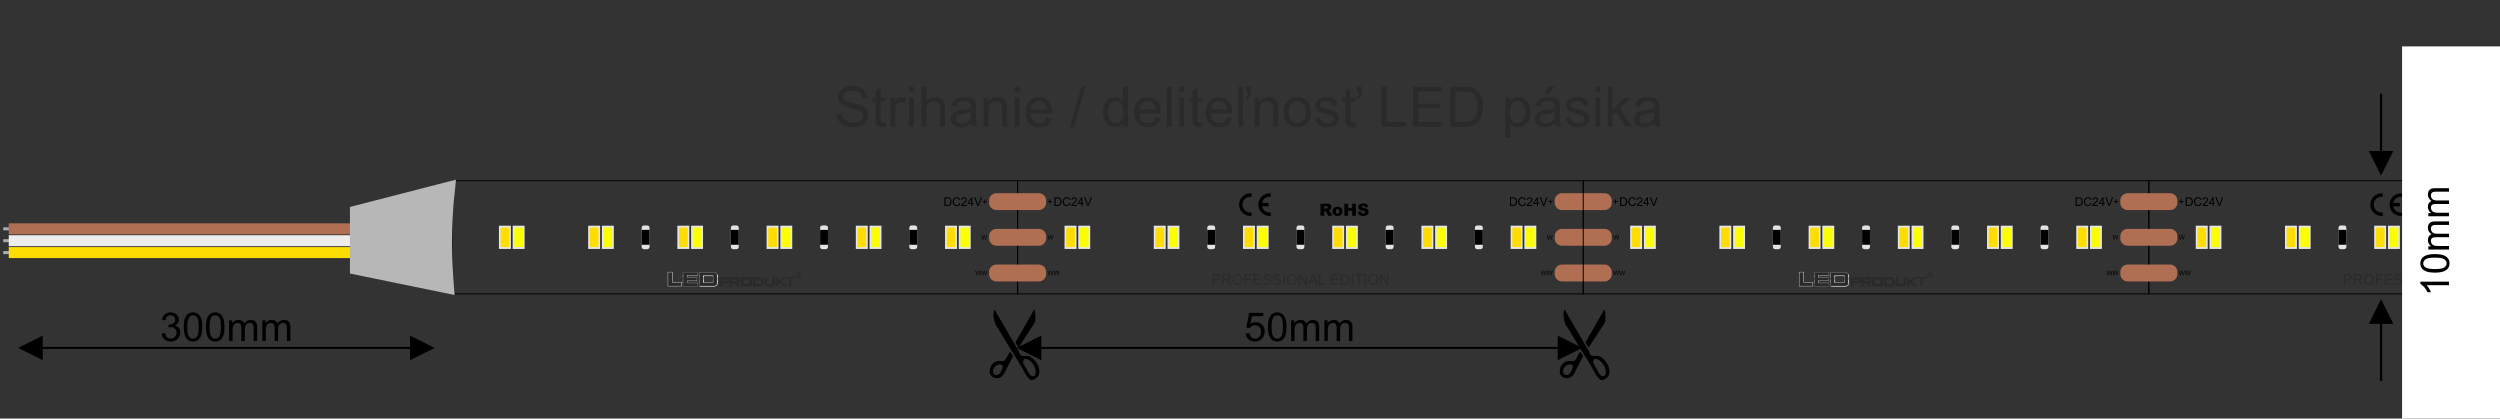 <svg xmlns="http://www.w3.org/2000/svg" xmlns:xlink="http://www.w3.org/1999/xlink" width="835.276" height="139.843" viewBox="0 0 22100 3700" shape-rendering="geometricPrecision" image-rendering="optimizeQuality" fill-rule="evenodd" xmlns:v="https://vecta.io/nano"><rect x="0" y="0" width="22100" height="3700" fill="#333333" stroke="none"/><style><![CDATA[.a{stroke-miterlimit:22.926}.b{stroke:#e6e6e6}.c{stroke-width:25.4}.d{fill:#e6e6e6}.e{fill:#fd0}.f{fill-rule:nonzero}.g{fill:#fbff00}.h{fill:#e3e3e3}.i{fill:#b06f53}.j{fill:#2b2a29}.k{fill:#fefefe}.l{stroke:#000}.m{stroke-width:8.47}]]></style><defs><linearGradient id="A" x1="50.001%" y1="99.975%" x2="50.001%" y2="0%" gradientUnits="userSpaceOnUse"><stop offset="0" stop-color="#5b5e5f"/><stop offset=".129" stop-color="#2d2b29"/><stop offset=".361" stop-color="#fefefe"/><stop offset=".541" stop-color="#252422"/><stop offset=".702" stop-color="#fefefe"/><stop offset=".878" stop-color="#5b5e5f"/></linearGradient><linearGradient id="B" xlink:href="#A" x1="16102.66" y1="2530.85" x2="16102.66" y2="2404.33"/><linearGradient id="C" xlink:href="#A" x1="6102.66" y1="2530.85" x2="6102.66" y2="2404.33"/><linearGradient id="D" xlink:href="#A" x1="6260.26" y1="2531.04" x2="6260.26" y2="2404.9"/><path id="E" d="M5905.54 2528.24h118.77l.19-31.36h-81.57l-.19-90.71h-37.2z"/><path id="F" d="M5905.15 2528.63h119.54l.19-32.14h-81.56l-.2-90.7h-37.97v122.45h.39v-.38.38h.38v-121.68h36.44l.19 90.7h81.56l-.19 30.6h-118.38v.38h-.39z"/><path id="G" d="M6179.37 2404.89v126.14h129.71c8.75 0 15.81-2.45 21.95-7.36h0c6.14-4.91 9.98-12.74 9.98-19.62v-74.1c0-6.88-3.46-12.78-9.6-17.69h0c-6.1-4.88-13.49-7.34-22.16-7.37h-129.88zm38.6 89.38v-53.39a3.24 3.24 0 0 1 3.24-3.24h0 77.57a3.24 3.24 0 0 1 3.24 3.24h0v53.39a3.24 3.24 0 0 1-3.24 3.24h0-77.57a3.24 3.24 0 0 1-3.24-3.24h0z"/><path id="H" d="M6307.02 2406.31h-125.85v121.9h125.85c8.75 0 16.2-2.46 22.34-7.37h0c6.1-4.88 9.17-10.74 9.21-17.57h0v-72.03c-.04-6.83-3.11-12.69-9.21-17.57h0c-6.14-4.91-13.59-7.36-22.34-7.36zm-91.11 90.15v-58.4c0-1.8 1.45-3.25 3.24-3.25h0 81.43c1.79 0 3.24 1.45 3.24 3.25h0v58.4a3.24 3.24 0 0 1-3.24 3.24h0-81.43a3.24 3.24 0 0 1-3.24-3.24z"/><path id="I" d="M6180.59 2405.73v123.05h37.02 77.61 11.8v-.57-.58h-11.8-77.61-35.86v-7.4-73.41-39.94h125.27c8.64.01 15.94 2.42 21.98 7.24h0c6.03 4.84 8.98 10.54 8.99 17.24h0v71.79c-.01 6.71-2.96 12.4-8.99 17.24h0c-6.04 4.82-13.34 7.24-21.98 7.24h0v.58.57c8.86.01 16.45-2.49 22.7-7.49h0c6.25-4.98 9.43-11.08 9.43-18.14h0v-71.79c0-7.06-3.18-13.16-9.43-18.14h0c-6.24-5-13.83-7.49-22.68-7.49h0-.02-126.43zm38.56 28.51a3.82 3.82 0 0 0-3.82 3.82h0v58.4a3.82 3.82 0 0 0 3.82 3.82h0 81.43a3.82 3.82 0 0 0 3.82-3.82h0v-58.4a3.82 3.82 0 0 0-3.82-3.82h0-81.43zm0 1.15h81.43c1.47.01 2.66 1.19 2.67 2.67h0v58.4c-.01 1.47-1.2 2.66-2.67 2.66h0-81.43a2.66 2.66 0 0 1-2.66-2.66h0v-58.4c0-1.48 1.19-2.66 2.66-2.67z"/><path id="J" d="M6166.58 2406.72h-128.21v121.9h128.21v-4.17-22.4h-5.52-84.81a3.24 3.24 0 0 1-3.24-3.24h0v-14.6a3.24 3.24 0 0 1 3.24-3.24h0 84.23v-15.56-11.19h-28.8-55.43c-1.79 0-3.24-1.45-3.24-3.25h0v-.24-.78-13.57a3.24 3.24 0 0 1 3.24-3.24h0 48.52 41.81v-26.42z"/><path id="K" d="M6146.22 2406.34h-108.24v122.67h106.47 14.42 8.1v-4.56-22.78h-5.91v.38.39h5.14v22.01 3.79h-7.33-14.42-105.7v-121.13h107.47 19.98v25.64h-41.43-48.52a3.63 3.63 0 0 0-3.63 3.63h0v13.57.78.24a3.63 3.63 0 0 0 3.63 3.63h0 55.43 28.42v10.81 15.18h-83.85a3.63 3.63 0 0 0-3.63 3.62h0v14.6a3.64 3.64 0 0 0 3.63 3.63h0 84.81v-.39-.38h-84.81c-1.58-.01-2.85-1.28-2.86-2.86h0v-14.6c.01-1.57 1.28-2.85 2.86-2.85h0 84.62v-15.95-11.58h-29.19-55.43c-1.58 0-2.85-1.28-2.86-2.86h0v-.24-.78-13.57c.01-1.58 1.28-2.86 2.86-2.86h0 48.52 42.2v-27.18h-20.75z"/><path id="L" d="M6381.98 2487.73h48.33v-18.58h-48.33v18.58zm-18.36-35.43h67.64c4.82 0 8.96 1.58 12.44 4.73 3.47 3.15 5.21 6.94 5.21 11.36v20.21c0 4.42-1.74 8.2-5.21 11.35-3.48 3.15-7.62 4.73-12.44 4.73l-49.28.11c.24 0 .36.21.36.65-.16 0-.28-.04-.36-.11v25.1h-18.36v-78.13z"/><path id="M" d="M6472.41 2487.73h48.6v-18.58h-48.6v18.58zm67.31-19.34v20.21c0 4.42-1.75 8.2-5.24 11.35-3.5 3.15-7.67 4.73-12.51 4.73h-.84l24.67 25.75h-25.14l-23.71-25.75-24.54.11c.24 0 .36.21.36.65-.16 0-.28-.04-.36-.11v25.1h-18.46v-78.13h68.02c4.84 0 9.01 1.58 12.51 4.73 3.49 3.15 5.24 6.94 5.24 11.36z"/><path id="N" d="M6571.35 2513.48h54.91v-44.33h-54.91v44.33zm-.94-61.28h57.06c5.47 0 10.16 1.57 14.06 4.72s5.85 6.94 5.85 11.36v46.07c0 4.42-1.95 8.2-5.85 11.35s-8.59 4.73-14.06 4.73h-57.06c-5.56 0-10.27-1.56-14.13-4.67-3.86-3.12-5.78-6.92-5.78-11.41v-46.07c0-4.49 1.92-8.3 5.78-11.41 3.86-3.12 8.57-4.67 14.13-4.67z"/><path id="O" d="M6675.92 2469.4v44.33h40.55s17.26-4.94 17.26-24.35-17.26-19.98-17.26-19.98h-40.55zm-18.68-16.95h59.35c4.99 0 36.93 3.79 36.93 38.45 0 40.58-32.07 39.78-37.05 39.78h-59.23v-78.23z"/><path id="P" d="M6780.54 2452.2v61.28h49.48v-61.28h19.04v62.15c0 4.42-1.76 8.2-5.28 11.35s-7.74 4.73-12.67 4.73h-51.42c-5.01 0-9.25-1.56-12.73-4.67-3.48-3.12-5.21-6.92-5.21-11.41v-62.15h18.79z"/><path id="Q" d="M6923.41 2451.69h26.88l-51.75 37.1 57.3 41.14h-29.74l-46.56-33.74v33.74h-17.46v-78.24h17.46v33.07z"/><path id="R" d="M6379.46 2485.73h48.33v-18.58h-48.33v18.58zm-18.36-35.42h67.64c4.82 0 8.96 1.57 12.44 4.73 3.47 3.15 5.21 6.93 5.21 11.35v20.21c0 4.42-1.74 8.21-5.21 11.36-3.48 3.15-7.62 4.72-12.44 4.72l-49.28.11c.24 0 .36.22.36.65-.16 0-.28-.03-.36-.1v25.1h-18.36v-78.13z"/><path id="S" d="M6470.9 2485.73h48.6v-18.58h-48.6v18.58zm67.3-19.34v20.21c0 4.42-1.74 8.21-5.24 11.36-3.49 3.15-7.66 4.72-12.5 4.72h-.84l24.66 25.76h-25.13l-23.71-25.76-24.54.11c.24 0 .36.22.36.65-.16 0-.28-.03-.36-.1v25.1h-18.46v-78.13h68.02c4.84 0 9.01 1.57 12.5 4.73 3.5 3.15 5.24 6.93 5.24 11.35z"/><path id="T" d="M6568.83 2511.48h54.91v-44.33h-54.91v44.33zm-.94-61.28h57.06c5.47 0 10.16 1.58 14.06 4.73s5.85 6.93 5.85 11.35v46.07c0 4.42-1.95 8.21-5.85 11.36s-8.59 4.73-14.06 4.73h-57.06c-5.56 0-10.27-1.56-14.13-4.68-3.86-3.11-5.78-6.91-5.78-11.41v-46.07c0-4.49 1.92-8.29 5.78-11.41 3.86-3.11 8.57-4.67 14.13-4.67z"/><path id="U" d="M6673.4 2467.4v44.34h40.55s17.26-4.94 17.26-24.35-17.26-19.99-17.26-19.99h-40.55zm-18.68-16.95h59.35c4.99 0 36.93 3.79 36.93 38.45 0 40.58-32.07 39.79-37.05 39.79h-59.23v-78.24z"/><path id="V" d="M6948.28 2450.2h-7.1-19.79l-43.87 33.07v-33.07h-17.46v78.24h17.46v-33.74l46.56 33.74h29.74l-57.3-41.14 44.63-31.99-.06 9.32h37.19v63.81h16.95v-63.81h36.02l.04-14.43z"/><path id="W" d="M7059.2 2430.34h4.61c1.38 0 2.43-.31 3.13-.94.7-.64 1.05-1.52 1.05-2.65s-.36-2.01-1.06-2.66c-.71-.64-1.75-.96-3.12-.96h-4.61v7.21zm3.95 4.86h-3.95v9.26h-7.3v-26.19h11.91c3.59 0 6.39.69 8.42 2.07 2.02 1.38 3.03 3.32 3.03 5.84 0 1.82-.43 3.33-1.28 4.53s-2.18 2.17-4 2.91l3.8 11.08-7.82.27-2.81-9.77z"/><path id="X" d="M7062.7 2450.75c-11.27 0-20.41-9.14-20.41-20.41 0-11.28 9.14-20.42 20.41-20.42a20.42 20.42 0 0 1 20.42 20.42c0 11.27-9.14 20.41-20.42 20.41zm0-46.38c-14.33 0-25.96 11.63-25.96 25.97 0 14.33 11.63 25.96 25.96 25.96 14.34 0 25.97-11.63 25.97-25.96 0-14.34-11.63-25.97-25.97-25.97z"/><path id="Y" d="M10719.01 2517.42v-93.34h35.25c6.19 0 10.93.3 14.21.89 4.58.76 8.43 2.21 11.54 4.34 3.1 2.15 5.6 5.15 7.49 9 1.89 3.84 2.83 8.08 2.83 12.71 0 7.91-2.52 14.62-7.59 20.1-5.04 5.5-14.19 8.23-27.4 8.23h-23.94v38.07h-12.39zm12.39-49.02h24.12c7.99 0 13.64-1.47 17.01-4.45 3.35-2.98 5.02-7.15 5.02-12.56 0-3.89-.98-7.24-2.96-10.02-1.97-2.78-4.58-4.63-7.8-5.52-2.08-.54-5.93-.82-11.51-.82h-23.88v33.37zm74.83 49.02v-93.34h41.37c8.32 0 14.65.84 18.97 2.52 4.33 1.67 7.78 4.63 10.37 8.86 2.58 4.24 3.86 8.93 3.86 14.06 0 6.63-2.15 12.21-6.43 16.75s-10.88 7.41-19.84 8.65c3.28 1.57 5.76 3.13 7.46 4.65 3.6 3.3 7.02 7.45 10.21 12.43l16.14 25.42h-15.42l-12.35-19.42c-3.58-5.63-6.56-9.91-8.88-12.89-2.35-2.98-4.44-5.04-6.28-6.23-1.83-1.18-3.72-2-5.63-2.48-1.39-.28-3.67-.44-6.87-.44h-14.29v41.46h-12.39zm12.39-52.15h26.51c5.64 0 10.03-.58 13.21-1.76 3.17-1.15 5.58-3.02 7.21-5.6 1.65-2.57 2.48-5.35 2.48-8.37 0-4.41-1.59-8.06-4.78-10.91-3.2-2.84-8.24-4.25-15.13-4.25h-29.5v30.89zm77.72 6.72c0-15.47 4.17-27.6 12.49-36.35 8.32-8.76 19.06-13.13 32.23-13.13 8.62 0 16.38 2.07 23.31 6.17 6.91 4.11 12.19 9.85 15.82 17.21 3.63 7.35 5.45 15.69 5.45 25.01 0 9.45-1.91 17.93-5.73 25.38-3.83 7.47-9.24 13.12-16.23 16.95-7.02 3.84-14.59 5.76-22.69 5.76-8.8 0-16.64-2.13-23.57-6.37-6.91-4.24-12.17-10.02-15.74-17.36-3.56-7.32-5.34-15.08-5.34-23.27zm12.77.21c0 11.24 3.03 20.08 9.07 26.53 6.04 6.46 13.62 9.7 22.75 9.7 9.3 0 16.92-3.26 22.94-9.78 6-6.52 9-15.78 9-27.77 0-7.58-1.29-14.21-3.85-19.86s-6.32-10.04-11.26-13.15c-4.95-3.1-10.49-4.67-16.64-4.67-8.73 0-16.25 3-22.55 9-6.3 5.99-9.46 15.99-9.46 30zm93.07 45.22v-93.34h62.97v10.95h-50.59v29.07h43.81v10.95h-43.81v42.37h-12.38zm79.24 0v-93.34h67.4v10.95h-55.01v28.68h51.49v10.95h-51.49v31.81h57.23v10.95h-69.62zm82.66-29.98l11.6-1.05c.54 4.7 1.82 8.54 3.84 11.56 2.03 3 5.15 5.44 9.39 7.3 4.24 1.85 9.02 2.78 14.32 2.78 4.72 0 8.87-.69 12.47-2.1 3.61-1.42 6.28-3.35 8.04-5.8 1.76-2.46 2.65-5.13 2.65-8 0-2.91-.85-5.45-2.54-7.65-1.7-2.17-4.5-4-8.41-5.5-2.5-.95-8.04-2.47-16.62-4.54-8.58-2.06-14.58-3.99-18.01-5.82-4.46-2.35-7.76-5.26-9.93-8.71-2.2-3.46-3.28-7.35-3.28-11.63 0-4.74 1.34-9.15 4.02-13.23 2.67-4.11 6.56-7.21 11.71-9.34 5.13-2.13 10.84-3.2 17.12-3.2 6.91 0 13.01 1.11 18.29 3.35 5.28 2.21 9.35 5.5 12.19 9.84 2.85 4.33 4.37 9.24 4.59 14.71l-11.87.91c-.63-5.88-2.78-10.34-6.45-13.34-3.67-3.02-9.1-4.52-16.27-4.52-7.48 0-12.93 1.37-16.34 4.11s-5.13 6.04-5.13 9.91c0 3.34 1.22 6.1 3.63 8.28 2.39 2.15 8.58 4.39 18.62 6.65 10.04 2.28 16.93 4.25 20.66 5.95 5.41 2.5 9.43 5.65 12.02 9.49 2.58 3.83 3.87 8.24 3.87 13.24 0 4.97-1.42 9.62-4.26 14.01-2.85 4.39-6.91 7.8-12.24 10.24-5.32 2.43-11.29 3.65-17.97 3.65-8.43 0-15.49-1.24-21.18-3.7-5.71-2.45-10.17-6.15-13.41-11.1-3.26-4.93-4.95-10.52-5.12-16.75zm86.95 0l11.61-1.05c.54 4.7 1.82 8.54 3.84 11.56 2.02 3 5.15 5.44 9.39 7.3 4.24 1.85 9.01 2.78 14.32 2.78 4.71 0 8.86-.69 12.47-2.1 3.61-1.42 6.28-3.35 8.04-5.8 1.76-2.46 2.65-5.13 2.65-8 0-2.91-.85-5.45-2.54-7.65-1.7-2.17-4.5-4-8.41-5.5-2.5-.95-8.04-2.47-16.62-4.54-8.59-2.06-14.58-3.99-18.02-5.82-4.45-2.35-7.75-5.26-9.93-8.71-2.19-3.46-3.28-7.35-3.28-11.63 0-4.74 1.35-9.15 4.02-13.23 2.67-4.11 6.56-7.21 11.71-9.34 5.13-2.13 10.85-3.2 17.13-3.2 6.9 0 13.01 1.11 18.29 3.35 5.28 2.21 9.34 5.5 12.19 9.84 2.85 4.33 4.37 9.24 4.59 14.71l-11.87.91c-.63-5.88-2.78-10.34-6.45-13.34-3.67-3.02-9.11-4.52-16.28-4.52-7.47 0-12.93 1.37-16.34 4.11s-5.12 6.04-5.12 9.91c0 3.34 1.21 6.1 3.62 8.28 2.39 2.15 8.59 4.39 18.63 6.65 10.03 2.28 16.92 4.25 20.66 5.95 5.41 2.5 9.43 5.65 12.01 9.49 2.59 3.83 3.87 8.24 3.87 13.24 0 4.97-1.41 9.62-4.26 14.01-2.84 4.39-6.91 7.8-12.23 10.24-5.32 2.43-11.3 3.65-17.97 3.65-8.43 0-15.49-1.24-21.18-3.7-5.72-2.45-10.17-6.15-13.41-11.1-3.26-4.93-4.95-10.52-5.13-16.75zm93.09 29.98v-93.34h12.38v93.34h-12.38zm30.35-45.43c0-15.47 4.17-27.6 12.49-36.35 8.33-8.76 19.06-13.13 32.23-13.13 8.62 0 16.38 2.07 23.31 6.17 6.91 4.11 12.19 9.85 15.82 17.21 3.63 7.35 5.45 15.69 5.45 25.01 0 9.45-1.91 17.93-5.73 25.38-3.83 7.47-9.24 13.12-16.23 16.95-7.02 3.84-14.58 5.76-22.69 5.76-8.8 0-16.64-2.13-23.57-6.37-6.91-4.24-12.17-10.02-15.73-17.36-3.57-7.32-5.35-15.08-5.35-23.27zm12.78.21c0 11.24 3.02 20.08 9.06 26.53 6.04 6.46 13.62 9.7 22.75 9.7 9.3 0 16.92-3.26 22.94-9.78 6-6.52 9-15.78 9-27.77 0-7.58-1.28-14.21-3.85-19.86-2.56-5.65-6.32-10.04-11.25-13.15-4.96-3.1-10.5-4.67-16.65-4.67-8.73 0-16.25 3-22.55 9-6.3 5.99-9.45 15.99-9.45 30zm92.28 45.22v-93.34h12.69l48.97 73.26v-73.26h11.87v93.34h-12.69l-48.98-73.27v73.27h-11.86zm84.04 0l35.81-93.34h13.58l38 93.34h-14.05l-10.8-28.29h-39.31l-10.12 28.29h-13.11zm26.86-38.33h31.81l-9.74-25.88c-2.93-7.86-5.14-14.36-6.69-19.49-1.28 6.09-3 12.06-5.15 17.97l-10.23 27.4zm69.81 38.33v-93.34h12.39v82.39h45.89v10.95h-58.28zm104.67 0v-93.34h67.4v10.95h-55.02v28.68h51.5v10.95h-51.5v31.81h57.24v10.95h-69.62zm86.69 0v-93.34h32.16c7.26 0 12.8.43 16.62 1.32 5.35 1.24 9.91 3.48 13.69 6.69 4.93 4.18 8.61 9.48 11.04 15.95 2.46 6.48 3.67 13.89 3.67 22.21 0 7.08-.82 13.36-2.48 18.84-1.65 5.47-3.78 10.01-6.36 13.6-2.61 3.58-5.43 6.41-8.52 8.45-3.06 2.07-6.78 3.63-11.12 4.69-4.37 1.07-9.37 1.59-15.02 1.59h-33.68zm12.39-10.95h19.9c6.15 0 10.97-.56 14.47-1.72 3.5-1.15 6.28-2.76 8.37-4.84 2.91-2.94 5.19-6.89 6.82-11.84 1.63-4.96 2.46-10.96 2.46-18.02 0-9.77-1.61-17.29-4.81-22.55-3.19-5.26-7.08-8.78-11.66-10.56-3.31-1.28-8.63-1.91-15.97-1.91h-19.58v71.44zm83.85 10.95v-93.34h12.38v93.34h-12.38zm57.86 0v-82.39h-30.77v-10.95h73.92v10.95h-30.76v82.39h-12.39zm57.99 0v-93.34h12.39v93.34h-12.39zm30.36-45.43c0-15.47 4.17-27.6 12.49-36.35 8.32-8.76 19.06-13.13 32.22-13.13 8.63 0 16.39 2.07 23.32 6.17 6.91 4.11 12.19 9.85 15.82 17.21 3.63 7.35 5.45 15.69 5.45 25.01 0 9.45-1.91 17.93-5.73 25.38-3.83 7.47-9.24 13.12-16.24 16.95-7.01 3.84-14.58 5.76-22.68 5.76-8.8 0-16.64-2.13-23.57-6.37-6.91-4.24-12.17-10.02-15.74-17.36-3.56-7.32-5.34-15.08-5.34-23.27zm12.77.21c0 11.24 3.02 20.08 9.07 26.53 6.04 6.46 13.62 9.7 22.74 9.7 9.3 0 16.93-3.26 22.95-9.78 6-6.52 9-15.78 9-27.77 0-7.58-1.29-14.21-3.85-19.86s-6.32-10.04-11.26-13.15c-4.95-3.1-10.49-4.67-16.64-4.67-8.73 0-16.25 3-22.55 9-6.31 5.99-9.46 15.99-9.46 30zm92.28 45.22v-93.34h12.69l48.98 73.26v-73.26h11.86v93.34h-12.69l-48.97-73.27v73.27h-11.87z"/><path id="Z" d="M11123.92 1808.95c0 17.65 5.5 38.03 14.98 52.7 6.34 9.8 8.92 12.54 16.7 20.41l3.19 2.87c8.8 6.84 7.44 6.16 18.33 12.48 11.86 6.89 30.68 11.66 44.12 11.66l10.96-.24c1.05-.04.85-.2 1.87-.23v-30.1l-7 .47c-11.97 0-19.27-1.1-29.24-5.07-6.33-2.52-11.59-5.68-16.83-9.77l-6.15-5.29c-1.85-1.88-5.79-6.36-7.1-8.3-3.79-5.6-5.37-7.74-8.26-14.61-.82-1.96-1.35-3.57-2.05-5.65-.47-1.41-1.51-4.62-1.55-6.16h58.35v-30.1h-58.35c.12-5.18 6.19-17.61 8.65-21.7l4.62-6.57c.61-.76 1.19-1.39 1.8-2.17l5.5-5.7c4.62-3.69 7.28-6.68 13.19-9.68.96-.48 1.51-.88 2.41-1.33 1.75-.86 3.31-1.64 5.27-2.43 9.42-3.75 22.09-6.27 33.51-5.07 1.01.11 2.42.27 3.23.27v-30.1l-3.46-.27c-.79-.09-1.61-.15-2.45-.2h-7.88c-7.35.35-15.11 1.56-20.61 2.94-9.26 2.32-10.54 3.32-18.24 6.49-1.26.52-2.96 1.38-4.06 2.02-10.32 5.99-11.14 6.55-19.91 13.92-.71.59-.96.73-1.63 1.41-8.23 8.33-10.07 10.21-16.64 20.22-6 9.13-10.11 20.16-12.7 30.71-.81 3.29-1.39 6.98-1.83 10.55-.43 3.5-.74 7.86-.74 11.62z"/><path id="a" d="M10954.03 1806.15c0 11 .24 16.58 2.89 27.22.8 3.21 1.72 6.38 2.84 9.29 2.33 6.02 4.32 10.95 7.67 16.6 1.57 2.66 3.08 4.88 4.75 7.39.83 1.23 1.7 2.3 2.58 3.48.92 1.23 1.75 2.15 2.7 3.37l9.07 9.37c.6.61.92.96 1.57 1.46 2.92 2.24 4.69 4.16 8.49 6.68l7.42 4.71c2.58 1.55 5.19 2.79 7.97 4.17 1.38.69 2.75 1.26 4.22 1.85 1.57.62 2.8 1.07 4.43 1.64 3.07 1.07 6.08 2.06 9.29 2.85 6.76 1.66 14.15 2.63 21.55 2.84h6.08a106.3 106.3 0 0 0 4.75-.25c.9-.07.79-.22 1.88-.22v-30.1c-1 0-.96.12-1.67.2-12.71 1.32-27.3-1.09-37.69-6.12-1.07-.51-1.9-.76-2.87-1.33-2.55-1.48-5.53-3.03-7.98-4.85-9.11-6.76-14.3-12.11-20.46-22.25-5.24-8.61-9.38-22.19-9.38-33.56 0-11.97 2-21.67 6.38-30.73 1.09-2.24 1.41-3.21 2.82-5.58 1.09-1.84 2.14-3.62 3.37-5.27 6.86-9.24 12.19-14.34 22.25-20.46 9.05-5.51 22.64-9.38 33.56-9.38 2.85 0 7.29-.01 10 .27.71.08.67.2 1.67.2v-30.1l-3.7-.27c-.78-.09-1.59-.15-2.42-.2h-7.86c-7.33.35-15.1 1.55-20.47 2.89-13.87 3.47-25.38 9.34-36.76 17.85l-6.56 5.58c-.64.63-1.01.78-1.64 1.39l-7.31 7.86c-1.79 2.29-3.66 4.43-5.28 6.85-6.36 9.56-8.22 13.13-12.42 23.99-1.12 2.91-2.04 6.08-2.84 9.29-1.52 6.1-2.89 13.99-2.89 21.38z"/><path id="b" d="M11706.46 1843.97h13.85c1.49 0 4.39-.48 8.69-1.46 2.17-.44 3.95-1.55 5.33-3.35 1.37-1.79 2.06-3.85 2.06-6.19 0-3.44-1.08-6.09-3.26-7.93-2.17-1.85-6.26-2.77-12.24-2.77h-14.43v21.7zm-33.17 63.36v-106.51h54.94c10.19 0 17.98.87 23.37 2.62 5.38 1.74 9.72 4.98 13.02 9.7 3.29 4.73 4.95 10.49 4.95 17.28 0 5.91-1.26 11.01-3.79 15.31-2.52 4.29-5.98 7.77-10.39 10.44-2.82 1.69-6.67 3.1-11.57 4.21 3.92 1.32 6.77 2.63 8.55 3.95 1.21.88 2.96 2.75 5.25 5.62 2.3 2.87 3.83 5.09 4.6 6.65l16.08 30.73h-37.23l-17.6-32.5c-2.24-4.2-4.24-6.94-5.98-8.19-2.39-1.64-5.09-2.47-8.11-2.47h-2.92v43.16h-33.17z"/><path id="c" d="M11808.91 1868.88c0 6.89 1.4 11.99 4.19 15.29 2.8 3.3 6.32 4.95 10.56 4.95 4.28 0 7.8-1.63 10.55-4.88s4.13-8.47 4.13-15.65c0-6.7-1.39-11.69-4.16-14.97-2.78-3.27-6.21-4.91-10.3-4.91-4.33 0-7.91 1.66-10.74 4.99-2.82 3.32-4.23 8.38-4.23 15.18zm-29.69 0c0-11.79 3.98-21.51 11.94-29.16 7.96-7.64 18.7-11.47 32.24-11.47 15.48 0 27.18 4.49 35.09 13.47 6.35 7.24 9.53 16.14 9.53 26.73 0 11.89-3.94 21.63-11.83 29.23s-18.79 11.39-32.71 11.39c-12.43 0-22.47-3.15-30.13-9.47-9.42-7.81-14.13-18.05-14.13-30.72z"/><path id="d" d="M11884.23 1800.82h32.93v37.17h35.92v-37.17h33.17v106.5h-33.17v-43.15h-35.92v43.15h-32.93z"/><path id="e" d="M12002.49 1871.89l31.43-1.98c.67 5.12 2.04 9.02 4.11 11.7 3.38 4.34 8.19 6.51 14.46 6.51 4.67 0 8.28-1.1 10.8-3.29 2.53-2.2 3.8-4.74 3.8-7.64 0-2.74-1.21-5.2-3.63-7.38-2.43-2.16-8.04-4.21-16.84-6.15-14.42-3.22-24.71-7.53-30.85-12.9-6.2-5.37-9.29-12.22-9.29-20.54 0-5.48 1.58-10.64 4.75-15.5 3.17-4.87 7.94-8.69 14.3-11.47 6.36-2.79 15.08-4.18 26.16-4.18 13.59 0 23.96 2.54 31.1 7.62 7.13 5.08 11.38 13.16 12.73 24.24l-30.92 1.81c-.83-4.79-2.56-8.27-5.2-10.45-2.64-2.17-6.28-3.26-10.93-3.26-3.83 0-6.72.81-8.65 2.42-1.95 1.62-2.91 3.58-2.91 5.9 0 1.69.79 3.21 2.39 4.55 1.53 1.41 5.21 2.71 11.01 3.91 14.38 3.09 24.67 6.22 30.89 9.38 6.21 3.17 10.74 7.09 13.57 11.78 2.83 4.68 4.25 9.92 4.25 15.72 0 6.82-1.89 13.09-5.66 18.84-3.78 5.75-9.05 10.12-15.82 13.09-6.78 2.96-15.32 4.45-25.62 4.45-18.1 0-30.64-3.5-37.6-10.5-6.97-7-10.92-15.89-11.83-26.68z"/><path id="f" d="M8995.82 1597.86h5000v1000h-5000z"/><path id="g" d="M13808.38 2338.74h374.88c35.64 0 64.79 29.16 64.79 64.8v19.63c0 35.64-29.15 64.8-64.79 64.8h-374.88c-35.64 0-64.79-29.16-64.79-64.8v-19.63c0-35.64 29.15-64.8 64.79-64.8z"/><path id="h" d="M13632.26 2433.35l-10.53-40h5.49l6 26.23 1.72 8.17 1.85-7.37 7.56-27.03h6.37l5.74 20.25c1.41 5.03 2.45 9.75 3.12 14.15.53-2.52 1.21-5.42 2.04-8.68l6.25-25.72h5.31l-10.95 40h-5.15l-8.39-30.48-1.29-4.69-1.22 4.69-8.39 30.48h-5.53zm52.73 0l-10.53-40h5.49l6 26.23c.65 2.75 1.23 5.47 1.72 8.17l1.84-7.37 7.56-27.03h6.38l5.74 20.25c1.4 5.03 2.45 9.75 3.12 14.15.53-2.52 1.21-5.42 2.04-8.68l6.24-25.72h5.32l-10.95 40h-5.15l-8.39-30.48-1.29-4.69-1.22 4.69-8.39 30.48h-5.53z"/><path id="i" d="M13684.99 2117.86l-10.53-40h5.49l5.99 26.23 1.73 8.17 1.84-7.37 7.56-27.03h6.38l5.73 20.25c1.41 5.03 2.45 9.75 3.12 14.15.53-2.52 1.21-5.42 2.04-8.68l6.25-25.72h5.32l-10.95 40h-5.15l-8.39-30.48-1.3-4.69-1.21 4.69-8.39 30.48h-5.53z"/><path id="j" d="M13058.68 1992.86h29.07c11.1 0 20.17 9.07 20.17 20.17v169.66c0 11.1-9.07 20.17-20.17 20.17h-29.07c-11.1 0-20.17-9.07-20.17-20.17v-169.66c0-11.1 9.07-20.17 20.17-20.17z"/><path id="k" d="M13038.51 2032.01h69.4v131.7h-69.4z"/><path id="l" d="M9544.67 2007.86h80v180h-80z"/><path id="m" d="M9557.08 2010.96h55.18c6.07 0 11.03 4.97 11.03 11.04v151.72c0 6.07-4.96 11.04-11.03 11.04h-55.18c-6.07 0-11.03-4.97-11.03-11.04V2022c0-6.07 4.96-11.04 11.03-11.04z"/><path id="n" d="M13348.26 1820.26v-75.78h26.11c5.89 0 10.39.35 13.49 1.08 4.34 1 8.05 2.82 11.11 5.43 4.01 3.39 6.99 7.69 8.96 12.95 2 5.25 2.99 11.27 2.99 18.02 0 5.76-.67 10.85-2.02 15.3-1.34 4.44-3.06 8.13-5.16 11.04-2.12 2.91-4.41 5.2-6.92 6.86-2.48 1.68-5.5 2.95-9.03 3.81-3.54.87-7.6 1.29-12.19 1.29h-27.34zm10.06-8.89h16.15c5 0 8.91-.46 11.75-1.39 2.84-.94 5.1-2.24 6.79-3.94 2.37-2.38 4.22-5.59 5.54-9.61s1.99-8.89 1.99-14.63c0-7.93-1.3-14.04-3.89-18.31-2.6-4.26-5.75-7.12-9.48-8.57-2.68-1.04-7-1.55-12.96-1.55h-15.89v58zm120.34-17.69l10.06 2.54c-2.1 8.23-5.87 14.5-11.33 18.82-5.45 4.32-12.11 6.49-20 6.49-8.15 0-14.78-1.66-19.89-4.99-5.12-3.32-9-8.13-11.66-14.43-2.67-6.32-4.01-13.07-4.01-20.31 0-7.88 1.5-14.76 4.52-20.63 3.01-5.88 7.3-10.34 12.86-13.39 5.55-3.05 11.67-4.57 18.34-4.57 7.59 0 13.95 1.92 19.1 5.79 5.17 3.86 8.77 9.27 10.8 16.26l-9.84 2.33c-1.75-5.51-4.31-9.53-7.64-12.03-3.33-2.53-7.53-3.78-12.6-3.78-5.8 0-10.67 1.4-14.56 4.18-3.9 2.79-6.65 6.55-8.22 11.24-1.59 4.71-2.39 9.56-2.39 14.55 0 6.44.94 12.07 2.81 16.87 1.87 4.81 4.78 8.39 8.73 10.77s8.22 3.57 12.82 3.57c5.61 0 10.34-1.63 14.22-4.85 3.88-3.25 6.51-8.05 7.88-14.43zm67.54 17.69v8.89h-50.16a16.57 16.57 0 0 1 1.09-6.47c1.29-3.41 3.35-6.78 6.19-10.08 2.84-3.29 6.9-7.1 12.17-11.43 8.2-6.75 13.78-12.1 16.69-16.05 2.93-3.95 4.39-7.69 4.39-11.22 0-3.68-1.32-6.79-3.97-9.33-2.65-2.52-6.1-3.79-10.35-3.79-4.5 0-8.1 1.34-10.8 4.02-2.69 2.66-4.05 6.37-4.09 11.11l-9.52-.95c.65-7.13 3.12-12.56 7.39-16.3 4.28-3.74 10.01-5.61 17.23-5.61 7.27 0 13.03 2.01 17.27 6.05 4.25 4.04 6.36 9.05 6.36 15.01 0 3.04-.61 6.02-1.87 8.95-1.23 2.94-3.29 6.03-6.17 9.28-2.89 3.22-7.67 7.69-14.34 13.33-5.59 4.69-9.19 7.87-10.77 9.54-1.59 1.68-2.9 3.36-3.94 5.05h37.2zm39.81 8.89v-18.1h-32.91v-8.57l34.6-49.11h7.62v49.11h10.27v8.57h-10.27v18.1h-9.31zm0-26.67v-34.1l-23.76 34.1h23.76zm54.42 26.67l-29.29-75.78h10.87l19.69 55.07c1.57 4.41 2.91 8.54 3.96 12.4 1.17-4.14 2.53-8.27 4.08-12.4l20.42-55.07h10.23l-29.54 75.78h-10.42z"/><path id="o" d="M13702.4 1802.37v-16.57h-16.49v-6.94h16.49v-16.49h7.02v16.49h16.49v6.94h-16.49v16.57z"/><path id="p" d="M9073.84 3173.82c41.27 9.25 83.48 67.23 81.88 116.99-.66 20.57-7.9 39.04-31 33.77-16.71-3.81-25.95-18.64-33.47-32.11l-35.51-63.99c-2.43-4.46-10.26-17.11-11.61-21.14-2.21-6.59 2.07-20.45 5.22-25.72 5.25-8.79 11.7-10.67 24.49-7.8zm48.69 186.83c16.32 0 35.37-15.76 45.24-25.67 15.37-15.42 20.37-26.42 20.37-51.59 0-17.38-5.18-37.73-10.59-49.74-12.26-27.26-29.87-50.59-53.22-69.53-51.72-41.95-91.2 8.55-111.27-42.19-5.52-13.94-6.64-16.08-14.42-28.98-5.42-8.99-10.55-18.24-15.87-27.52l-111.12-191.56-63.81-109.76c-2.62-4.8-4.96-8.72-7.77-13.4-2.1-3.5-6.91-10.93-7.74-14.48l-8.04 21.6c-6.84 34.12 1.1 66.19 11.36 96.79.96 2.89 1.95 7.66 3.19 10.57 1.04 2.44 3.76 6.16 5.59 9.22l43.79 71.57 32.58 53.15c4.05 6.16 6.93 11.63 10.81 17.77l43.93 71.42c17.7 29.74 35.61 59.39 54.71 88.17 3.73 5.62 7.15 11.74 10.78 17.79 3.73 6.22 6.89 11.97 10.43 18.15l36.66 63.88 5.41 9.4c3.74 6.22 6.56 11.87 10.34 18.24 2.1 3.54 2.8 5.24 5.1 8.66l11.67 16.9c6.14 7.84 13.44 16.17 21.3 22.09 4.56 3.43 13.4 9.05 20.59 9.05z"/><path id="q" d="M9003.99 3071.72c3.03-2.21 21.85-32.77 24.56-36.83l12.06-18.63 78.73-121.29c6.31-9.51 27.67-40.56 30.06-48.26 5.51-17.75 2.75-36.15 2.76-56.5.01-10.96.22-19.85-1.21-29.49-.94-6.33-4.8-19.36-7.26-24.49-3.91 2.87-54.4 93.55-60.77 104.33l-36.27 63.21-60.28 104.82c-12.6 23.05-13.92 12.22 4.32 42.57 2.79 4.63 10.18 18.27 13.3 20.56z"/><path id="r" d="M8779.12 3290.99c-6.47-27.11 15-51.81 28.56-61.03 17.65-12 59.13-15.9 56.43 15.21-.99 11.4-7.6 24-12.16 33.3-5.73 11.72-10.65 19.63-18.31 27.18-22.26 21.94-49.33 7.04-54.52-14.66zm32.26 52.73c27.6 0 42.84-11.84 57.46-31.44 12.09-16.21 20.31-35.07 29.67-53.94l14.11-27.16c2.54-5.14 4.52-7.92 7.06-13.05l7.04-14.13 28.59-55.02c-4.36-6.51-8.3-13.34-12.5-20.31l-6.5-10.43c-2.17-3.59-4.12-7.13-6.4-10.53-3.43 2.51-13.48 21.83-16.48 26.91-10.65 18-20.39 43.6-34.77 53.07-5.24 3.46-9.12 4.76-17.54 4.73-17.66-.04-38.65-5.56-57.87 3.47-9.35 4.39-19.35 10.65-26.57 17.87-2.4 2.4-2.7 3.32-4.79 5.8-19.95 23.74-22.95 38.99-22.95 70.18 0 22.02 16.4 41.37 37.47 49.31 6.35 2.4 16.76 4.67 24.97 4.67z"/><path id="s" d="M28.33 2009.54h98.29v26.45H28.33z"/><path id="t" d="M77.47 1974.26h3104.44v97.01H77.47z"/></defs><path d="M6169.28 2530.94v-30.81h-9.38-81.34c-1.79 0-3.24.47-3.24-1.32h0v-14.6c0-1.79 1.45-1.31 3.24-1.31h0 84.23v-31H6134h-55.44c-1.79 0-3.24.48-3.24-1.31h0v-.64-13.19c0-1.79 1.45-1.31 3.24-1.31h0 45.05 45.28v-31.04h-23.82-109.01v126.53h133.22z" fill="url(#C)"/><path d="M5902.97 2403.99v126.31h124.4l.21-35.63h-82.26l-.2-90.68z" fill="url(#A)"/><use xlink:href="#E" class="j"/><use xlink:href="#F" class="k"/><g class="f"><path d="M6162.33 2484.73l-.03.03.03-.03z" fill="#706a69"/><path d="M6221.69 2443.84a3.26 3.26 0 0 1 3.25-3.25h81.42a3.26 3.26 0 0 1 3.25 3.25v58.4a3.25 3.25 0 0 1-3.25 3.24h-81.42a3.25 3.25 0 0 1-3.25-3.24v-58.4zm91.11 90.15c7.86-1.43 14.82-3.46 20.96-8.37s8.48-8.86 10.59-16.69v-71.79c0-6.88-3.07-12.78-9.21-17.69s-13.59-7.36-22.34-7.36h-125.85v40.51 73.41 7.98h36.44H6301h11.8z" fill="#fafbfb"/></g><use xlink:href="#G" fill="url(#D)"/><use xlink:href="#H" class="j"/><use xlink:href="#I" class="k"/><use xlink:href="#J" class="j"/><use xlink:href="#K" class="k"/><g class="f j"><use xlink:href="#L"/><use xlink:href="#M"/><use xlink:href="#N"/><use xlink:href="#O"/><use xlink:href="#P"/><use xlink:href="#Q"/><use xlink:href="#R"/><use xlink:href="#S"/><use xlink:href="#T"/><use xlink:href="#U"/><path d="M6778.53 2450.2v61.28H6828v-61.28h19.04v62.15c0 4.42-1.76 8.21-5.28 11.36-3.51 3.15-7.74 4.73-12.67 4.73h-51.41c-5.02 0-9.26-1.56-12.74-4.68-3.47-3.11-5.21-6.91-5.21-11.41v-62.15h18.8z"/><use xlink:href="#V"/><use xlink:href="#W"/><use xlink:href="#X"/><use xlink:href="#Y"/></g><use xlink:href="#Z"/><use xlink:href="#a"/><g class="f"><use xlink:href="#b"/><use xlink:href="#c"/><use xlink:href="#d"/><use xlink:href="#e"/></g><use xlink:href="#f" fill="none" class="a l m"/><use xlink:href="#g" class="i"/><g class="f"><use xlink:href="#h"/><use xlink:href="#h" x="640"/></g><use xlink:href="#g" y="-315.49" class="i"/><g class="f"><use xlink:href="#i"/><use xlink:href="#i" x="587.27"/></g><use xlink:href="#j" class="h"/><use xlink:href="#k"/><use xlink:href="#l" class="a b c d"/><use xlink:href="#m" class="g"/><use xlink:href="#l" x="-121.23" class="a b c d"/><use xlink:href="#m" x="-121.23" class="e"/><use xlink:href="#l" x="788.7" class="a b c d"/><use xlink:href="#m" x="788.7" class="g"/><use xlink:href="#l" x="667.47" class="a b c d"/><use xlink:href="#m" x="667.47" class="e"/><use xlink:href="#l" x="1577.4" class="a b c d"/><use xlink:href="#m" x="1577.4" class="g"/><use xlink:href="#l" x="1456.17" class="a b c d"/><use xlink:href="#m" x="1456.17" class="e"/><use xlink:href="#l" x="2366.1" class="a b c d"/><use xlink:href="#m" x="2366.1" class="g"/><use xlink:href="#l" x="2244.87" class="a b c d"/><use xlink:href="#m" x="2244.87" class="e"/><use xlink:href="#l" x="3154.8" class="a b c d"/><use xlink:href="#m" x="3154.8" class="g"/><use xlink:href="#l" x="3033.57" class="a b c d"/><use xlink:href="#m" x="3033.57" class="e"/><use xlink:href="#l" x="3943.52" class="a b c d"/><use xlink:href="#m" x="3943.52" class="g"/><use xlink:href="#l" x="3822.29" class="a b c d"/><use xlink:href="#m" x="3822.29" class="e"/><use xlink:href="#j" x="-788.71" class="h"/><use xlink:href="#k" x="-788.71"/><use xlink:href="#j" x="-1577.41" class="h"/><use xlink:href="#k" x="-1577.41"/><use xlink:href="#j" x="-2366.11" class="h"/><use xlink:href="#k" x="-2366.11"/><use xlink:href="#n" class="f"/><use xlink:href="#g" y="-630.98" class="i"/><g class="f"><use xlink:href="#o"/><use xlink:href="#o" x="575.82"/><use xlink:href="#n" x="973.17"/></g><use xlink:href="#f" x="-5000" fill="none" class="a l m"/><use xlink:href="#g" x="-5000" class="i"/><g class="f"><use xlink:href="#h" x="-5000"/><use xlink:href="#h" x="-4360"/></g><use xlink:href="#g" x="-5000" y="-315.49" class="i"/><g class="f"><use xlink:href="#i" x="-5000"/><use xlink:href="#i" x="-4412.73"/></g><use xlink:href="#j" x="-5000" class="h"/><use xlink:href="#k" x="-5000"/><use xlink:href="#l" x="-5000" class="a b c d"/><use xlink:href="#m" x="-5000" class="g"/><use xlink:href="#l" x="-5121.23" class="a b c d"/><use xlink:href="#m" x="-5121.23" class="e"/><use xlink:href="#l" x="-4211.3" class="a b c d"/><use xlink:href="#m" x="-4211.3" class="g"/><use xlink:href="#l" x="-4332.53" class="a b c d"/><use xlink:href="#m" x="-4332.53" class="e"/><use xlink:href="#l" x="-3422.6" class="a b c d"/><use xlink:href="#m" x="-3422.6" class="g"/><use xlink:href="#l" x="-3543.83" class="a b c d"/><use xlink:href="#m" x="-3543.83" class="e"/><use xlink:href="#l" x="-2633.9" class="a b c d"/><use xlink:href="#m" x="-2633.9" class="g"/><use xlink:href="#l" x="-2755.13" class="a b c d"/><use xlink:href="#m" x="-2755.13" class="e"/><use xlink:href="#l" x="-1845.2" class="a b c d"/><use xlink:href="#m" x="-1845.2" class="g"/><use xlink:href="#l" x="-1966.43" class="a b c d"/><use xlink:href="#m" x="-1966.43" class="e"/><use xlink:href="#l" x="-1056.48" class="a b c d"/><use xlink:href="#m" x="-1056.48" class="g"/><use xlink:href="#l" x="-1177.71" class="a b c d"/><use xlink:href="#m" x="-1177.71" class="e"/><use xlink:href="#j" x="-5788.71" class="h"/><use xlink:href="#k" x="-5788.71"/><use xlink:href="#j" x="-6577.41" class="h"/><use xlink:href="#k" x="-6577.41"/><use xlink:href="#j" x="-7366.11" class="h"/><use xlink:href="#k" x="-7366.11"/><use xlink:href="#n" x="-5000" class="f"/><use xlink:href="#g" x="-5000" y="-630.98" class="i"/><g class="f"><use xlink:href="#o" x="-5000"/><use xlink:href="#o" x="-4424.18"/><use xlink:href="#n" x="-4026.83"/></g><use xlink:href="#p"/><use xlink:href="#q"/><use xlink:href="#r"/><use xlink:href="#p" x="5039.54"/><use xlink:href="#q" x="5039.54"/><use xlink:href="#r" x="5039.54"/><g class="f"><path d="M8987.76 3075.36l217.7-108.81v217.69l-217.7-108.88zm4793.69 8.47H9194.07v-16.94h4587.38v16.94zm206.31-8.47l-217.7 108.88v-217.69l217.7 108.81zm-2975.24-126.61l32.45-2.47c2.41 15.82 8 27.69 16.7 35.69 8.7 7.94 19.34 11.93 31.87 11.93 15.11 0 27.75-5.64 38.04-16.87 10.23-11.29 15.34-26.22 15.34-44.8 0-17.7-4.88-31.63-14.7-41.86s-22.81-15.35-38.98-15.35c-10.05 0-19.05 2.29-27.04 6.88-7.94 4.59-14.17 10.52-18.76 17.81l-29.28-4.23 24.34-129.82h125.24v29.63h-100.49l-13.46 68.15c15.11-10.64 30.99-15.94 47.57-15.94 21.98 0 40.56 7.65 55.67 22.93 15.11 15.29 22.7 34.93 22.7 58.92 0 22.87-6.64 42.62-19.93 59.26-16.17 20.46-38.28 30.69-66.26 30.69-22.93 0-41.63-6.46-56.15-19.34-14.53-12.88-22.82-29.93-24.87-51.21zm196.2-58.33c0-29.8 3.05-53.91 9.17-72.14 6.17-18.28 15.29-32.33 27.4-42.15 12.05-9.82 27.28-14.7 45.62-14.7 13.52 0 25.4 2.7 35.69 8.17 10.23 5.47 18.7 13.35 25.28 23.64 6.59 10.23 11.76 22.75 15.52 37.51 3.83 14.76 5.71 34.69 5.71 59.67 0 29.64-3.06 53.63-9.12 71.85-6.05 18.29-15.17 32.34-27.28 42.22-12.05 9.87-27.34 14.81-45.8 14.81-24.28 0-43.39-8.64-57.26-25.98-16.64-21.17-24.93-55.45-24.93-102.9zm31.75.12c0 41.57 4.82 69.2 14.52 82.84 9.7 13.7 21.69 20.52 35.92 20.52s26.22-6.88 35.93-20.57c9.7-13.76 14.52-41.34 14.52-82.79 0-41.57-4.82-69.2-14.52-82.84-9.65-13.7-21.76-20.52-36.28-20.52-14.23 0-25.64 6.06-34.16 18.11-10.64 15.34-15.93 43.8-15.93 85.25zm172.91 124.53v-183.09h27.87v25.87c5.7-8.93 13.35-16.17 22.87-21.58 9.53-5.46 20.35-8.17 32.52-8.17 13.52 0 24.63 2.82 33.27 8.41 8.65 5.64 14.76 13.46 18.29 23.58 14.58-21.35 33.45-31.99 56.74-31.99 18.22 0 32.28 5 42.04 15.05 9.81 10.06 14.75 25.52 14.75 46.39v125.53h-31.04v-115.24c0-12.35-1.06-21.28-3.06-26.75s-5.64-9.82-10.99-13.17c-5.29-3.35-11.53-5-18.64-5-12.94 0-23.64 4.29-32.16 12.82-8.53 8.58-12.76 22.28-12.76 41.1v106.24h-31.04v-118.82c0-13.76-2.53-24.11-7.59-30.99-5.05-6.88-13.35-10.35-24.81-10.35-8.7 0-16.76 2.3-24.16 6.88-7.41 4.59-12.76 11.29-16.11 20.17-3.3 8.82-4.94 21.58-4.94 38.21v94.9h-31.05zm293.86 0v-183.09h27.87v25.87c5.7-8.93 13.35-16.17 22.87-21.58 9.53-5.46 20.35-8.17 32.52-8.17 13.52 0 24.63 2.82 33.27 8.41 8.65 5.64 14.76 13.46 18.29 23.58 14.58-21.35 33.45-31.99 56.74-31.99 18.22 0 32.28 5 42.04 15.05 9.81 10.06 14.75 25.52 14.75 46.39v125.53h-31.04v-115.24c0-12.35-1.06-21.28-3.06-26.75s-5.64-9.82-10.99-13.17c-5.29-3.35-11.53-5-18.64-5-12.94 0-23.64 4.29-32.16 12.82-8.53 8.58-12.76 22.28-12.76 41.1v106.24h-31.04v-118.82c0-13.76-2.53-24.11-7.59-30.99-5.05-6.88-13.35-10.35-24.81-10.35-8.7 0-16.76 2.3-24.16 6.88-7.41 4.59-12.76 11.29-16.11 20.17-3.3 8.82-4.94 21.58-4.94 38.21v94.9h-31.05zM160.28 3075.36l217.7-108.81v217.69l-217.7-108.88zm3475.79 8.47H366.59v-16.94h3269.48v16.94zm206.31-8.47l-217.7 108.88v-217.69l217.7 108.81zm-2414.39-127.32l31.04-4.23c3.59 17.64 9.58 30.34 18.11 38.1 8.52 7.76 18.99 11.64 31.4 11.64 14.69 0 27.1-5.06 37.1-15.17 9.99-10.11 14.99-22.63 14.99-37.57 0-14.23-4.65-25.99-14-35.28-9.28-9.23-21.1-13.87-35.51-13.87-5.88 0-13.17 1.18-21.93 3.47l3.47-27.17c2.06.24 3.76.36 5 .36 13.29 0 25.16-3.47 35.8-10.35 10.59-6.88 15.88-17.46 15.88-31.75 0-11.35-3.88-20.75-11.58-28.22-7.71-7.47-17.64-11.17-29.81-11.17-12.11 0-22.17 3.82-30.22 11.46-8.06 7.65-13.23 19.11-15.52 34.4l-31.05-5.65c3.82-20.81 12.41-36.98 25.87-48.44 13.41-11.47 30.16-17.17 50.15-17.17 13.76 0 26.46 2.94 38.04 8.88 11.64 5.88 20.52 13.93 26.64 24.1 6.17 10.23 9.23 21.05 9.23 32.52 0 10.87-2.94 20.75-8.76 29.69-5.88 8.93-14.58 16.05-26.05 21.34 14.94 3.41 26.52 10.58 34.81 21.46 8.23 10.82 12.35 24.46 12.35 40.75 0 22.04-8.06 40.8-24.11 56.14-16.11 15.35-36.45 22.99-61.03 22.99-22.17 0-40.57-6.64-55.21-19.87-14.7-13.23-23.05-30.34-25.1-51.39zm196.2-57.62c0-29.8 3.05-53.91 9.17-72.14 6.17-18.28 15.29-32.33 27.4-42.15 12.05-9.82 27.28-14.7 45.62-14.7 13.52 0 25.4 2.7 35.69 8.17 10.23 5.47 18.7 13.35 25.28 23.64 6.59 10.23 11.76 22.75 15.52 37.51 3.83 14.76 5.71 34.69 5.71 59.67 0 29.64-3.06 53.63-9.12 71.85-6.05 18.29-15.17 32.34-27.28 42.22-12.05 9.87-27.34 14.81-45.8 14.81-24.28 0-43.39-8.64-57.26-25.98-16.64-21.17-24.93-55.45-24.93-102.9zm31.75.12c0 41.57 4.82 69.2 14.52 82.84 9.7 13.7 21.69 20.52 35.92 20.52s26.22-6.88 35.93-20.57c9.7-13.76 14.52-41.34 14.52-82.79 0-41.57-4.82-69.2-14.52-82.84-9.65-13.7-21.76-20.52-36.28-20.52-14.23 0-25.64 6.06-34.16 18.11-10.64 15.34-15.93 43.8-15.93 85.25zm164.45-.12c0-29.8 3.05-53.91 9.17-72.14 6.17-18.28 15.29-32.33 27.4-42.15 12.05-9.82 27.28-14.7 45.62-14.7 13.52 0 25.4 2.7 35.69 8.17 10.23 5.47 18.7 13.35 25.28 23.64 6.59 10.23 11.76 22.75 15.52 37.51 3.83 14.76 5.71 34.69 5.71 59.67 0 29.64-3.06 53.63-9.12 71.85-6.05 18.29-15.17 32.34-27.28 42.22-12.05 9.87-27.34 14.81-45.8 14.81-24.28 0-43.39-8.64-57.26-25.98-16.64-21.17-24.93-55.45-24.93-102.9zm31.75.12c0 41.57 4.82 69.2 14.52 82.84 9.7 13.7 21.69 20.52 35.92 20.52s26.22-6.88 35.93-20.57c9.7-13.76 14.52-41.34 14.52-82.79 0-41.57-4.82-69.2-14.52-82.84-9.65-13.7-21.76-20.52-36.28-20.52-14.23 0-25.64 6.06-34.16 18.11-10.64 15.34-15.93 43.8-15.93 85.25zm172.91 124.53v-183.09h27.87v25.87c5.7-8.93 13.35-16.17 22.87-21.58 9.53-5.46 20.35-8.17 32.52-8.17 13.52 0 24.63 2.82 33.27 8.41 8.65 5.64 14.76 13.46 18.29 23.58 14.58-21.35 33.45-31.99 56.74-31.99 18.22 0 32.28 5 42.04 15.05 9.81 10.06 14.75 25.52 14.75 46.39v125.53h-31.04v-115.24c0-12.35-1.06-21.28-3.06-26.75s-5.64-9.82-10.99-13.17c-5.29-3.35-11.53-5-18.64-5-12.94 0-23.64 4.29-32.16 12.82-8.53 8.58-12.76 22.28-12.76 41.1v106.24h-31.04v-118.82c0-13.76-2.53-24.11-7.59-30.99-5.05-6.88-13.35-10.35-24.81-10.35-8.7 0-16.76 2.3-24.16 6.88-7.41 4.59-12.76 11.29-16.11 20.17-3.3 8.82-4.94 21.58-4.94 38.21v94.9h-31.05zm293.86 0v-183.09h27.87v25.87c5.7-8.93 13.35-16.17 22.87-21.58 9.53-5.46 20.35-8.17 32.52-8.17 13.52 0 24.63 2.82 33.27 8.41 8.65 5.64 14.76 13.46 18.29 23.58 14.58-21.35 33.45-31.99 56.74-31.99 18.22 0 32.28 5 42.04 15.05 9.81 10.06 14.75 25.52 14.75 46.39v125.53h-31.04v-115.24c0-12.35-1.06-21.28-3.06-26.75s-5.64-9.82-10.99-13.17c-5.29-3.35-11.53-5-18.64-5-12.94 0-23.64 4.29-32.16 12.82-8.53 8.58-12.76 22.28-12.76 41.1v106.24h-31.04v-118.82c0-13.76-2.53-24.11-7.59-30.99-5.05-6.88-13.35-10.35-24.81-10.35-8.7 0-16.76 2.3-24.16 6.88-7.41 4.59-12.76 11.29-16.11 20.17-3.3 8.82-4.94 21.58-4.94 38.21v94.9h-31.05zm18729.8-369.62l108.81 217.7h-217.69l108.88-217.7zm-10 723.07v-516.76h20v516.76h-20zm10-1816.82L20939.9 1334h217.69l-108.88 217.7zm10-723.07v516.76h-20V828.63h20z"/><path d="M7394.75 1006.26l43.95-3.95c2.06 17.78 6.92 32.35 14.57 43.79 7.66 11.36 19.51 20.58 35.56 27.65 16.05 7 34.16 10.54 54.25 10.54 17.86 0 33.58-2.63 47.24-7.98 13.67-5.35 23.79-12.68 30.46-21.98s10.04-19.43 10.04-30.29c0-11.03-3.21-20.66-9.63-28.98-6.42-8.23-17.04-15.14-31.85-20.82-9.47-3.62-30.46-9.39-62.97-17.21-32.52-7.82-55.23-15.14-68.24-22.06-16.87-8.89-29.39-19.92-37.62-33-8.31-13.09-12.43-27.83-12.43-44.04 0-17.95 5.11-34.65 15.23-50.13 10.13-15.56 24.86-27.33 44.37-35.39 19.42-8.07 41.07-12.1 64.86-12.1 26.18 0 49.31 4.19 69.31 12.67 20 8.4 35.39 20.83 46.18 37.29 10.78 16.38 16.54 34.98 17.36 55.73l-44.94 3.45c-2.39-22.3-10.53-39.18-24.45-50.54-13.91-11.44-34.48-17.12-61.65-17.12-28.31 0-48.97 5.19-61.9 15.56-12.92 10.37-19.42 22.88-19.42 37.53 0 12.68 4.61 23.13 13.74 31.36 9.06 8.15 32.52 16.63 70.55 25.19 38.02 8.65 64.12 16.14 78.28 22.56 20.49 9.46 35.72 21.4 45.51 35.97 9.8 14.48 14.66 31.19 14.66 50.13 0 18.85-5.35 36.46-16.14 53.09-10.78 16.63-26.17 29.55-46.34 38.77s-42.8 13.83-68.07 13.83c-31.94 0-58.69-4.7-80.26-14-21.65-9.3-38.52-23.29-50.79-42.06-12.34-18.68-18.76-39.84-19.42-63.46zm433.63 74.82l5.92 38.36c-12.18 2.55-23.13 3.87-32.67 3.87-15.73 0-27.91-2.47-36.63-7.49-8.65-5.02-14.74-11.53-18.28-19.68s-5.27-25.27-5.27-51.36V897.11h-32.1v-33.58h32.1v-63.38l43.47-26.1v89.48h43.46v33.58h-43.46v150.14c0 12.43.74 20.41 2.3 23.95 1.48 3.54 3.95 6.34 7.41 8.48 3.46 2.06 8.39 3.13 14.82 3.13 4.77 0 11.11-.58 18.93-1.73zm42.39 38.77V863.53h39.02v39.26c9.96-18.19 19.18-30.21 27.66-35.97 8.47-5.85 17.78-8.73 27.9-8.73 14.65 0 29.55 4.61 44.7 13.75l-15.48 40.09c-10.53-5.93-21.07-8.89-31.61-8.89-9.46 0-17.94 2.88-25.43 8.56s-12.84 13.58-16.05 23.7c-4.86 15.4-7.25 32.27-7.25 50.63v133.92h-43.46zm164.96-304.23v-49.39h43.46v49.39h-43.46zm0 304.23V863.53h43.46v256.32h-43.46zm109.72 0V766.23h43.46v127.26c20.16-23.63 45.6-35.4 76.38-35.4 18.85 0 35.23 3.71 49.23 11.2 13.91 7.49 23.87 17.78 29.88 30.95s8.97 32.35 8.97 57.37v162.24h-43.46V957.78c0-21.65-4.69-37.46-14-47.34-9.38-9.87-22.55-14.81-39.67-14.81-12.76 0-24.78 3.29-36.05 9.96-11.28 6.67-19.26 15.72-24.12 27.16-4.78 11.36-7.16 27.08-7.16 47.17v139.93h-43.46zm442.1-32.1c-16.13 13.74-31.69 23.37-46.59 29.05s-30.87 8.48-47.99 8.48c-28.15 0-49.8-6.83-64.94-20.58-15.15-13.66-22.72-31.19-22.72-52.51 0-12.51 2.88-23.95 8.56-34.33 5.76-10.37 13.25-18.6 22.47-24.85 9.3-6.26 19.67-11.03 31.28-14.25 8.56-2.22 21.48-4.36 38.69-6.5 35.06-4.11 60.99-9.13 77.54-14.9l.24-11.27c0-17.62-4.11-30.05-12.34-37.29-11.12-9.8-27.66-14.65-49.56-14.65-20.49 0-35.64 3.62-45.35 10.78-9.8 7.16-16.96 19.84-21.65 38.11l-42.47-5.93c3.87-18.19 10.2-32.92 19.09-44.12 8.89-11.19 21.74-19.75 38.53-25.84 16.71-6.01 36.22-9.06 58.28-9.06 21.89 0 39.75 2.56 53.5 7.74 13.66 5.19 23.79 11.61 30.21 19.43s10.95 17.69 13.58 29.63c1.4 7.41 2.14 20.74 2.14 39.92v57.62c0 40.25.91 65.69 2.72 76.47 1.72 10.78 5.35 21.07 10.61 30.95h-45.43c-4.37-9.14-7.16-19.84-8.4-32.1zm-3.46-96.31c-15.8 6.42-39.51 11.85-71.11 16.3-17.95 2.55-30.63 5.43-38.03 8.64-7.41 3.21-13.09 7.9-17.12 14-4.04 6.17-6.1 13-6.1 20.57 0 11.45 4.37 21.08 13.17 28.73 8.81 7.66 21.65 11.52 38.53 11.52 16.71 0 31.61-3.62 44.69-10.94 13.01-7.25 22.64-17.21 28.73-29.8 4.69-9.8 7-24.2 7-43.21l.24-15.81zm110.72 128.41V863.53h39.01v36.38c18.77-27.91 45.93-41.82 81.41-41.82 15.48 0 29.63 2.8 42.56 8.32 12.92 5.51 22.63 12.84 29.05 21.81s10.95 19.67 13.5 32.02c1.57 8.07 2.39 22.14 2.39 42.23v157.38h-43.46V964.11c0-17.69-1.65-30.95-5.02-39.67-3.38-8.73-9.39-15.72-17.95-20.99-8.56-5.19-18.68-7.82-30.21-7.82-18.43 0-34.32 5.84-47.74 17.61-13.42 11.69-20.08 34-20.08 66.76v139.85h-43.46zm274.68-304.23v-49.39h43.46v49.39h-43.46zm0 304.23V863.53h43.46v256.32h-43.46zm284.55-82.97l44.94 5.92c-6.99 26.1-20.08 46.43-39.18 60.83-19.1 14.41-43.46 21.65-73.18 21.65-37.37 0-67-11.52-88.89-34.57-21.9-22.96-32.85-55.31-32.85-96.88 0-42.97 11.03-76.39 33.18-100.09 22.14-23.79 50.87-35.65 86.18-35.65 34.16 0 62.06 11.61 83.71 34.9 21.65 23.3 32.51 56.06 32.51 98.29 0 2.55-.08 6.42-.24 11.52h-190.89c1.65 28.07 9.55 49.64 23.87 64.53 14.24 14.9 32.11 22.39 53.42 22.39 15.89 0 29.47-4.19 40.67-12.59 11.27-8.4 20.16-21.81 26.75-40.25zm-142.24-69.64h142.73c-1.89-21.57-7.4-37.7-16.38-48.48-13.74-16.71-31.69-25.11-53.67-25.11-19.91 0-36.62 6.67-50.21 20.01-13.5 13.33-20.99 31.19-22.47 53.58zm346.71 158.54l102.73-365.47h34.98l-102.73 365.47h-34.98zm472.49-5.93v-32.51c-16.22 25.27-40.09 37.94-71.62 37.94-20.41 0-39.18-5.59-56.22-16.87-17.12-11.2-30.37-26.92-39.84-47-9.38-20.17-14.07-43.3-14.07-69.47 0-25.52 4.28-48.65 12.76-69.48 8.56-20.74 21.32-36.71 38.35-47.74 16.96-11.11 36.06-16.63 57.05-16.63 15.47 0 29.22 3.3 41.24 9.8 12.01 6.5 21.81 15.06 29.38 25.52V766.23h43.46v353.62H9931zm-137.3-127.83c0 32.76 6.91 57.21 20.82 73.42 13.83 16.22 30.21 24.28 49.06 24.28 19.02 0 35.15-7.73 48.48-23.21 13.26-15.47 19.92-39.1 19.92-70.87 0-34.9-6.75-60.58-20.33-76.96-13.5-16.38-30.21-24.53-50.04-24.53-19.35 0-35.48 7.82-48.49 23.54-12.92 15.72-19.42 40.5-19.42 74.33zm421.36 44.86l44.94 5.92c-6.99 26.1-20.08 46.43-39.18 60.83-19.1 14.41-43.46 21.65-73.18 21.65-37.37 0-67-11.52-88.89-34.57-21.9-22.96-32.85-55.31-32.85-96.88 0-42.97 11.03-76.39 33.18-100.09 22.14-23.79 50.87-35.65 86.18-35.65 34.16 0 62.06 11.61 83.71 34.9 21.65 23.3 32.51 56.06 32.51 98.29 0 2.55-.08 6.42-.24 11.52h-190.89c1.65 28.07 9.55 49.64 23.87 64.53 14.24 14.9 32.11 22.39 53.42 22.39 15.89 0 29.47-4.19 40.67-12.59 11.27-8.4 20.16-21.81 26.75-40.25zm-142.24-69.64h142.73c-1.89-21.57-7.4-37.7-16.38-48.48-13.74-16.71-31.69-25.11-53.67-25.11-19.91 0-36.62 6.67-50.21 20.01-13.5 13.33-20.99 31.19-22.47 53.58zm241.1 152.61V766.23h43.46v353.62h-43.46zm110.71-304.23v-49.39h43.46v49.39h-43.46zm0 304.23V863.53h43.46v256.32h-43.46zm204.05-38.77l5.92 38.36c-12.18 2.55-23.13 3.87-32.67 3.87-15.73 0-27.91-2.47-36.63-7.49-8.65-5.02-14.74-11.53-18.28-19.68s-5.27-25.27-5.27-51.36V897.11h-32.1v-33.58h32.1v-63.38l43.47-26.1v89.48h43.46v33.58h-43.46v150.14c0 12.43.74 20.41 2.3 23.95 1.48 3.54 3.95 6.34 7.41 8.48 3.46 2.06 8.39 3.13 14.82 3.13 4.77 0 11.11-.58 18.93-1.73zm217.72-44.2l44.94 5.92c-6.99 26.1-20.08 46.43-39.18 60.83-19.1 14.41-43.46 21.65-73.18 21.65-37.37 0-67-11.52-88.89-34.57-21.9-22.96-32.85-55.31-32.85-96.88 0-42.97 11.03-76.39 33.18-100.09 22.14-23.79 50.87-35.65 86.18-35.65 34.16 0 62.06 11.61 83.71 34.9 21.65 23.3 32.51 56.06 32.51 98.29 0 2.55-.08 6.42-.24 11.52h-190.89c1.65 28.07 9.55 49.64 23.87 64.53 14.24 14.9 32.11 22.39 53.42 22.39 15.89 0 29.47-4.19 40.67-12.59 11.27-8.4 20.16-21.81 26.75-40.25zm-142.24-69.64h142.73c-1.89-21.57-7.4-37.7-16.38-48.48-13.74-16.71-31.69-25.11-53.67-25.11-19.91 0-36.62 6.67-50.21 20.01-13.5 13.33-20.99 31.19-22.47 53.58zm309.25-156.56v-44.45h44.45v44.45c0 16.22-2.88 29.39-8.64 39.43s-14.9 17.86-27.41 23.29l-10.87-16.29c8.15-3.71 14.16-9.06 18.11-16.06 3.95-7.07 6.01-17.12 6.34-30.37h-21.98zm-67.16 309.17V766.23h43.46v353.62h-43.46zm143.97 0V863.53h39.01v36.38c18.77-27.91 45.93-41.82 81.41-41.82 15.48 0 29.63 2.8 42.56 8.32 12.92 5.51 22.63 12.84 29.05 21.81s10.95 19.67 13.5 32.02c1.57 8.07 2.39 22.14 2.39 42.23v157.38h-43.46V964.11c0-17.69-1.65-30.95-5.02-39.67-3.38-8.73-9.39-15.72-17.95-20.99-8.56-5.19-18.68-7.82-30.21-7.82-18.43 0-34.32 5.84-47.74 17.61-13.42 11.69-20.08 34-20.08 66.76v139.85h-43.46zm258.38-128.16c0-47.33 13.17-82.4 39.59-105.2 21.98-18.93 48.89-28.4 80.59-28.4 35.14 0 63.95 11.53 86.34 34.58 22.31 22.96 33.5 54.82 33.5 95.4 0 32.92-4.94 58.77-14.81 77.62-9.88 18.85-24.29 33.5-43.22 43.95-18.85 10.46-39.51 15.64-61.81 15.64-35.89 0-64.87-11.44-87.01-34.4-22.14-22.97-33.17-56.06-33.17-99.19zm44.45.08c0 32.76 7.16 57.29 21.48 73.51 14.41 16.29 32.43 24.44 54.25 24.44 21.56 0 39.51-8.15 53.91-24.53 14.32-16.38 21.48-41.32 21.48-74.82 0-31.61-7.24-55.56-21.64-71.78-14.41-16.29-32.35-24.44-53.75-24.44-21.82 0-39.84 8.06-54.25 24.28-14.32 16.21-21.48 40.66-21.48 73.34zm229.24 51.53l42.97-6.92c2.38 17.21 9.13 30.38 20.16 39.6 11.03 9.13 26.51 13.74 46.26 13.74 20.01 0 34.82-4.03 44.54-12.18 9.63-8.07 14.48-17.61 14.48-28.56 0-9.8-4.36-17.53-13-23.13-6.09-3.87-20.91-8.73-44.45-14.74-31.77-7.98-53.75-14.89-66.1-20.74-12.26-5.93-21.57-13.99-27.9-24.36-6.34-10.29-9.55-21.73-9.55-34.25 0-11.44 2.63-21.97 7.82-31.69 5.27-9.71 12.35-17.78 21.32-24.2 6.75-4.94 15.97-9.13 27.57-12.59 11.69-3.46 24.12-5.19 37.45-5.19 20.09 0 37.7 2.88 52.85 8.73 15.23 5.76 26.42 13.66 33.67 23.54 7.16 9.96 12.18 23.21 14.89 39.84l-42.47 5.93c-1.89-13.34-7.49-23.79-16.71-31.28s-22.22-11.2-39.1-11.2c-19.83 0-34.07 3.3-42.55 9.88-8.48 6.59-12.76 14.32-12.76 23.13 0 5.6 1.73 10.7 5.27 15.23 3.54 4.61 9.05 8.48 16.62 11.52 4.37 1.65 17.04 5.35 38.28 11.11 30.62 8.15 52.02 14.9 64.2 20.09 12.19 5.18 21.73 12.84 28.65 22.72 7 9.96 10.45 22.3 10.45 37.12 0 14.41-4.2 27.99-12.67 40.75-8.48 12.75-20.66 22.63-36.55 29.63-15.97 7-34 10.45-54.08 10.45-33.26 0-58.69-6.91-76.14-20.66-17.45-13.83-28.56-34.24-33.42-61.32zm371.89-232.45v-44.62h44.45v44.62c0 16.21-2.88 29.38-8.72 39.42-5.85 10.05-14.99 17.78-27.58 23.22l-10.62-16.38c8.07-3.71 14.08-9.06 17.95-16.06 3.87-6.99 5.92-17.03 6.25-30.2h-21.73zm-12.84 270.23l5.93 38.36c-12.18 2.55-23.13 3.87-32.68 3.87-15.72 0-27.91-2.47-36.63-7.49-8.64-5.02-14.73-11.53-18.27-19.68s-5.27-25.27-5.27-51.36V897.11h-32.1v-33.58h32.1v-63.38l43.46-26.1v89.48h43.46v33.58h-43.46v150.14c0 12.43.74 20.41 2.3 23.95 1.49 3.54 3.96 6.34 7.41 8.48 3.46 2.06 8.4 3.13 14.82 3.13 4.77 0 11.11-.58 18.93-1.73zm231.06 38.77V766.23h46.92v312.13h173.85v41.49h-220.77zm277.65 0V766.23h255.33v41.49h-208.41v108.65h195.08v41.49h-195.08v120.5h216.81v41.49h-263.73zm328.43 0V766.23h121.82c27.5 0 48.49 1.65 62.97 5.02 20.25 4.69 37.54 13.17 51.86 25.36 18.68 15.8 32.6 35.88 41.81 60.41 9.31 24.53 13.92 52.6 13.92 84.13 0 26.83-3.13 50.62-9.39 71.36-6.25 20.75-14.32 37.95-24.12 51.53-9.87 13.58-20.57 24.28-32.26 32.02-11.61 7.82-25.68 13.75-42.15 17.78-16.54 4.03-35.47 6.01-56.88 6.01h-127.58zm46.92-41.49h75.4c23.29 0 41.56-2.14 54.82-6.5 13.25-4.36 23.79-10.45 31.69-18.35 11.03-11.12 19.67-26.1 25.84-44.87 6.18-18.76 9.31-41.48 9.31-68.23 0-37.04-6.1-65.52-18.2-85.44s-26.83-33.26-44.2-40.01c-12.51-4.86-32.68-7.24-60.5-7.24h-74.16v270.64zm441.53 139.77v-354.6h39.51v33.66c9.3-13 19.83-22.8 31.6-29.3 11.69-6.5 25.93-9.8 42.64-9.8 21.9 0 41.16 5.6 57.87 16.88 16.71 11.19 29.3 27.08 37.86 47.49 8.48 20.5 12.76 42.89 12.76 67.33 0 26.1-4.69 49.64-14.07 70.63-9.39 20.91-23.05 36.96-41 48.15-17.86 11.12-36.71 16.71-56.46 16.71-14.49 0-27.5-3.04-38.94-9.13-11.52-6.1-20.9-13.75-28.31-23.05v125.03h-43.46zm39.51-224.88c0 32.85 6.66 57.13 19.92 72.85 13.33 15.72 29.46 23.62 48.4 23.62 19.26 0 35.72-8.15 49.38-24.44 13.75-16.3 20.58-41.49 20.58-75.65 0-32.6-6.66-56.96-20.08-73.18-13.42-16.21-29.39-24.28-47.99-24.28-18.44 0-34.74 8.64-48.89 25.85-14.24 17.28-21.32 42.31-21.32 75.23zm402.59 94.5c-16.13 13.74-31.69 23.37-46.59 29.05s-30.87 8.48-47.99 8.48c-28.15 0-49.8-6.83-64.94-20.58-15.15-13.66-22.72-31.19-22.72-52.51 0-12.51 2.88-23.95 8.56-34.33 5.76-10.37 13.25-18.6 22.47-24.85 9.3-6.26 19.67-11.03 31.28-14.25 8.56-2.22 21.48-4.36 38.69-6.5 35.06-4.11 60.99-9.13 77.54-14.9l.24-11.27c0-17.62-4.11-30.05-12.34-37.29-11.12-9.8-27.66-14.65-49.56-14.65-20.49 0-35.64 3.62-45.35 10.78-9.8 7.16-16.96 19.84-21.65 38.11l-42.47-5.93c3.87-18.19 10.2-32.92 19.09-44.12 8.89-11.19 21.74-19.75 38.53-25.84 16.71-6.01 36.22-9.06 58.28-9.06 21.89 0 39.75 2.56 53.5 7.74 13.66 5.19 23.79 11.61 30.21 19.43s10.95 17.69 13.58 29.63c1.4 7.41 2.14 20.74 2.14 39.92v57.62c0 40.25.91 65.69 2.72 76.47 1.72 10.78 5.35 21.07 10.61 30.95h-45.43c-4.37-9.14-7.16-19.84-8.4-32.1zm-3.46-96.31c-15.8 6.42-39.51 11.85-71.11 16.3-17.95 2.55-30.63 5.43-38.03 8.64-7.41 3.21-13.09 7.9-17.12 14-4.04 6.17-6.1 13-6.1 20.57 0 11.45 4.37 21.08 13.17 28.73 8.81 7.66 21.65 11.52 38.53 11.52 16.71 0 31.61-3.62 44.69-10.94 13.01-7.25 22.64-17.21 28.73-29.8 4.69-9.8 7-24.2 7-43.21l.24-15.81zm-91.36-159.52l31.6-67.66h57.29l-52.84 67.66h-36.05zM13839 1043.3l42.97-6.92c2.38 17.21 9.13 30.38 20.16 39.6 11.03 9.13 26.51 13.74 46.26 13.74 20.01 0 34.82-4.03 44.54-12.18 9.63-8.07 14.48-17.61 14.48-28.56 0-9.8-4.36-17.53-13-23.13-6.09-3.87-20.91-8.73-44.45-14.74-31.77-7.98-53.75-14.89-66.1-20.74-12.26-5.93-21.57-13.99-27.9-24.36-6.34-10.29-9.55-21.73-9.55-34.25 0-11.44 2.63-21.97 7.82-31.69 5.27-9.71 12.35-17.78 21.32-24.2 6.75-4.94 15.97-9.13 27.57-12.59 11.69-3.46 24.12-5.19 37.45-5.19 20.09 0 37.7 2.88 52.85 8.73 15.23 5.76 26.42 13.66 33.67 23.54 7.16 9.96 12.18 23.21 14.89 39.84l-42.47 5.93c-1.89-13.34-7.49-23.79-16.71-31.28s-22.22-11.2-39.1-11.2c-19.83 0-34.07 3.3-42.55 9.88-8.48 6.59-12.76 14.32-12.76 23.13 0 5.6 1.73 10.7 5.27 15.23 3.54 4.61 9.05 8.48 16.62 11.52 4.37 1.65 17.04 5.35 38.28 11.11 30.62 8.15 52.02 14.9 64.2 20.09 12.19 5.18 21.73 12.84 28.65 22.72 7 9.96 10.45 22.3 10.45 37.12 0 14.41-4.2 27.99-12.67 40.75-8.48 12.75-20.66 22.63-36.55 29.63-15.97 7-34 10.45-54.08 10.45-33.26 0-58.69-6.91-76.14-20.66-17.45-13.83-28.56-34.24-33.42-61.32zm264.23-227.68v-49.39h43.46v49.39h-43.46zm0 304.23V863.53h43.46v256.32h-43.46zm109.88 0V766.23h43.46v201.42l102.73-104.12h56.14l-97.79 95.23 107.66 161.09h-53.5l-85.11-130.96-30.13 29.3v101.66h-43.46zm414.2-32.1c-16.13 13.74-31.69 23.37-46.59 29.05s-30.87 8.48-47.99 8.48c-28.15 0-49.8-6.83-64.94-20.58-15.15-13.66-22.72-31.19-22.72-52.51 0-12.51 2.88-23.95 8.56-34.33 5.76-10.37 13.25-18.6 22.47-24.85 9.3-6.26 19.67-11.03 31.28-14.25 8.56-2.22 21.48-4.36 38.69-6.5 35.06-4.11 60.99-9.13 77.54-14.9l.24-11.27c0-17.62-4.11-30.05-12.34-37.29-11.12-9.8-27.66-14.65-49.56-14.65-20.49 0-35.64 3.62-45.35 10.78-9.8 7.16-16.96 19.84-21.65 38.11l-42.47-5.93c3.87-18.19 10.2-32.92 19.09-44.12 8.89-11.19 21.74-19.75 38.53-25.84 16.71-6.01 36.22-9.06 58.28-9.06 21.89 0 39.75 2.56 53.5 7.74 13.66 5.19 23.79 11.61 30.21 19.43s10.95 17.69 13.58 29.63c1.4 7.41 2.14 20.74 2.14 39.92v57.62c0 40.25.91 65.69 2.72 76.47 1.72 10.78 5.35 21.07 10.61 30.95h-45.43c-4.37-9.14-7.16-19.84-8.4-32.1zm-3.46-96.31c-15.8 6.42-39.51 11.85-71.11 16.3-17.95 2.55-30.63 5.43-38.03 8.64-7.41 3.21-13.09 7.9-17.12 14-4.04 6.17-6.1 13-6.1 20.57 0 11.45 4.37 21.08 13.17 28.73 8.81 7.66 21.65 11.52 38.53 11.52 16.71 0 31.61-3.62 44.69-10.94 13.01-7.25 22.64-17.21 28.73-29.8 4.69-9.8 7-24.2 7-43.21l.24-15.81z" class="j"/></g><g fill="#ababab"><use xlink:href="#s"/><use xlink:href="#s" y="105"/><use xlink:href="#s" y="210"/></g><use xlink:href="#t" class="i"/><use xlink:href="#t" y="105" fill="#ededed"/><use xlink:href="#t" y="210" class="e"/><path d="M3093.44 2418.09l925.09 189.77c-23.96-287.64-29.95-484.42-11.98-770.29 5.99-88.24 17.97-165 23.95-249.71l-937.06 241.6v588.63z" fill="#b7b7b7"/><path d="M16169.28 2530.94v-30.81h-9.38-81.34c-1.79 0-3.24.47-3.24-1.32h0v-14.6c0-1.79 1.45-1.31 3.24-1.31h0 84.23v-31H16134h-55.44c-1.79 0-3.24.48-3.24-1.31h0v-.64-13.19c0-1.79 1.45-1.31 3.24-1.31h0 45.05 45.28v-31.04h-23.82-109.01v126.53h133.22z" fill="url(#B)"/><path d="M15902.97 2403.99v126.31h124.4l.21-35.63h-82.26l-.2-90.68z" fill="url(#A)"/><use xlink:href="#E" x="10000" class="j"/><use xlink:href="#F" x="10000" class="k"/><g class="f"><path d="M16162.33 2484.73l-.03.03.03-.03z" fill="#706a69"/><path d="M16221.69 2443.84a3.26 3.26 0 0 1 3.25-3.25h81.42a3.26 3.26 0 0 1 3.25 3.25v58.4a3.25 3.25 0 0 1-3.25 3.24h-81.42a3.25 3.25 0 0 1-3.25-3.24v-58.4zm91.11 90.15c7.86-1.43 14.82-3.46 20.96-8.37s8.48-8.86 10.59-16.69v-71.79c0-6.88-3.07-12.78-9.21-17.69s-13.59-7.36-22.34-7.36h-125.85v40.51 73.41 7.98h36.44 77.61 11.8z" fill="#fafbfb"/></g><use xlink:href="#G" x="10000" fill="url(#D)"/><use xlink:href="#H" x="10000" class="j"/><use xlink:href="#I" x="10000" class="k"/><use xlink:href="#J" x="10000" class="j"/><use xlink:href="#K" x="10000" class="k"/><g class="f j"><use xlink:href="#L" x="10000"/><use xlink:href="#M" x="10000"/><use xlink:href="#N" x="10000"/><use xlink:href="#O" x="10000"/><use xlink:href="#P" x="10000"/><use xlink:href="#Q" x="10000"/><use xlink:href="#R" x="10000"/><use xlink:href="#S" x="10000"/><use xlink:href="#T" x="10000"/><use xlink:href="#U" x="10000"/><path d="M16778.53 2450.2v61.28h49.47v-61.28h19.04v62.15c0 4.42-1.76 8.21-5.28 11.36-3.51 3.15-7.74 4.73-12.67 4.73h-51.41c-5.02 0-9.26-1.56-12.74-4.68-3.47-3.11-5.21-6.91-5.21-11.41v-62.15h18.8z"/><use xlink:href="#V" x="10000"/><use xlink:href="#W" x="10000"/><use xlink:href="#X" x="10000"/><use xlink:href="#Y" x="10000"/></g><use xlink:href="#Z" x="10000"/><use xlink:href="#a" x="10000"/><g class="f"><use xlink:href="#b" x="10000"/><use xlink:href="#c" x="10000"/><use xlink:href="#d" x="10000"/><use xlink:href="#e" x="10000"/></g><use xlink:href="#f" x="10000" fill="none" class="a l m"/><use xlink:href="#g" x="10000" class="i"/><g class="f"><use xlink:href="#h" x="10000"/><use xlink:href="#h" x="10640"/></g><use xlink:href="#g" x="10000" y="-315.49" class="i"/><g class="f"><use xlink:href="#i" x="10000"/><use xlink:href="#i" x="10587.27"/></g><use xlink:href="#j" x="10000" class="h"/><use xlink:href="#k" x="10000"/><use xlink:href="#l" x="10000" class="a b c d"/><use xlink:href="#m" x="10000" class="g"/><use xlink:href="#l" x="9878.77" class="a b c d"/><use xlink:href="#m" x="9878.77" class="e"/><use xlink:href="#l" x="10788.7" class="a b c d"/><use xlink:href="#m" x="10788.7" class="g"/><use xlink:href="#l" x="10667.47" class="a b c d"/><use xlink:href="#m" x="10667.47" class="e"/><use xlink:href="#l" x="11577.4" class="a b c d"/><use xlink:href="#m" x="11577.4" class="g"/><use xlink:href="#l" x="11456.17" class="a b c d"/><use xlink:href="#m" x="11456.17" class="e"/><use xlink:href="#l" x="12366.1" class="a b c d"/><use xlink:href="#m" x="12366.1" class="g"/><use xlink:href="#l" x="12244.87" class="a b c d"/><use xlink:href="#m" x="12244.87" class="e"/><use xlink:href="#l" x="13154.8" class="a b c d"/><use xlink:href="#m" x="13154.8" class="g"/><use xlink:href="#l" x="13033.57" class="a b c d"/><use xlink:href="#m" x="13033.57" class="e"/><use xlink:href="#l" x="13943.52" class="a b c d"/><use xlink:href="#m" x="13943.52" class="g"/><use xlink:href="#l" x="13822.29" class="a b c d"/><use xlink:href="#m" x="13822.29" class="e"/><use xlink:href="#j" x="9211.29" class="h"/><use xlink:href="#k" x="9211.29"/><use xlink:href="#j" x="8422.59" class="h"/><use xlink:href="#k" x="8422.59"/><use xlink:href="#j" x="7633.89" class="h"/><use xlink:href="#k" x="7633.89"/><use xlink:href="#n" x="10000" class="f"/><use xlink:href="#g" x="10000" y="-630.98" class="i"/><g class="f"><use xlink:href="#o" x="10000"/><use xlink:href="#o" x="10575.82"/><use xlink:href="#n" x="10973.17"/></g><use xlink:href="#f" x="5000" fill="none" class="a l m"/><use xlink:href="#g" x="5000" class="i"/><g class="f"><use xlink:href="#h" x="5000"/><use xlink:href="#h" x="5640"/></g><use xlink:href="#g" x="5000" y="-315.49" class="i"/><g class="f"><use xlink:href="#i" x="5000"/><use xlink:href="#i" x="5587.27"/></g><use xlink:href="#j" x="5000" class="h"/><use xlink:href="#k" x="5000"/><use xlink:href="#l" x="5000" class="a b c d"/><use xlink:href="#m" x="5000" class="g"/><use xlink:href="#l" x="4878.77" class="a b c d"/><use xlink:href="#m" x="4878.77" class="e"/><use xlink:href="#l" x="5788.7" class="a b c d"/><use xlink:href="#m" x="5788.7" class="g"/><use xlink:href="#l" x="5667.47" class="a b c d"/><use xlink:href="#m" x="5667.47" class="e"/><use xlink:href="#l" x="6577.4" class="a b c d"/><use xlink:href="#m" x="6577.4" class="g"/><use xlink:href="#l" x="6456.17" class="a b c d"/><use xlink:href="#m" x="6456.17" class="e"/><use xlink:href="#l" x="7366.1" class="a b c d"/><use xlink:href="#m" x="7366.1" class="g"/><use xlink:href="#l" x="7244.87" class="a b c d"/><use xlink:href="#m" x="7244.87" class="e"/><use xlink:href="#l" x="8154.8" class="a b c d"/><use xlink:href="#m" x="8154.8" class="g"/><use xlink:href="#l" x="8033.57" class="a b c d"/><use xlink:href="#m" x="8033.57" class="e"/><use xlink:href="#l" x="8943.52" class="a b c d"/><use xlink:href="#m" x="8943.52" class="g"/><use xlink:href="#l" x="8822.29" class="a b c d"/><use xlink:href="#m" x="8822.29" class="e"/><use xlink:href="#j" x="4211.29" class="h"/><use xlink:href="#k" x="4211.29"/><use xlink:href="#j" x="3422.59" class="h"/><use xlink:href="#k" x="3422.59"/><use xlink:href="#j" x="2633.89" class="h"/><use xlink:href="#k" x="2633.89"/><use xlink:href="#n" x="5000" class="f"/><use xlink:href="#g" x="5000" y="-630.98" class="i"/><g class="f"><use xlink:href="#o" x="5000"/><use xlink:href="#o" x="5575.82"/><use xlink:href="#n" x="5973.17"/></g><path d="M21234.29 409.92h8431.39v4303.89h-8431.39z" fill="#fff"/><path d="M21649.52 2490.07v31.04h-197.67c7.17 7.47 14.29 17.29 21.4 29.4 7.12 12.11 12.47 23.05 15.99 32.69h-29.98c-8.11-17.34-17.99-32.51-29.63-45.51-11.59-12.99-22.82-22.22-33.75-27.63v-19.99h253.64zm-124.65-79.79c-29.8 0-53.91-3.05-72.14-9.17-18.28-6.17-32.33-15.29-42.15-27.4-9.82-12.05-14.7-27.28-14.7-45.62 0-13.52 2.7-25.4 8.17-35.69 5.47-10.23 13.35-18.7 23.64-25.28 10.23-6.59 22.75-11.76 37.51-15.52 14.76-3.83 34.69-5.71 59.67-5.71 29.64 0 53.63 3.06 71.85 9.12 18.29 6.05 32.34 15.17 42.22 27.28 9.87 12.05 14.81 27.34 14.81 45.8 0 24.28-8.64 43.39-25.98 57.26-21.17 16.64-55.45 24.93-102.9 24.93zm.12-31.75c41.57 0 69.2-4.82 82.84-14.52 13.7-9.7 20.52-21.69 20.52-35.92s-6.88-26.22-20.57-35.93c-13.76-9.7-41.34-14.52-82.79-14.52-41.57 0-69.2 4.82-82.84 14.52-13.7 9.65-20.52 21.76-20.52 36.28 0 14.23 6.06 25.64 18.11 34.16 15.34 10.64 43.8 15.93 85.25 15.93zm124.53-172.91h-183.09v-27.87h25.87c-8.93-5.7-16.17-13.35-21.58-22.87-5.46-9.53-8.17-20.35-8.17-32.52 0-13.52 2.82-24.63 8.41-33.27 5.64-8.65 13.46-14.76 23.58-18.29-21.35-14.58-31.99-33.45-31.99-56.74 0-18.22 5-32.28 15.05-42.04 10.06-9.81 25.52-14.75 46.39-14.75h125.53v31.04h-115.24c-12.35 0-21.28 1.06-26.75 3.06s-9.82 5.64-13.17 10.99c-3.35 5.29-5 11.53-5 18.64 0 12.94 4.29 23.64 12.82 32.16 8.58 8.53 22.28 12.76 41.1 12.76h106.24v31.04h-118.82c-13.76 0-24.11 2.53-30.99 7.59-6.88 5.05-10.35 13.35-10.35 24.81 0 8.7 2.3 16.76 6.88 24.16 4.59 7.41 11.29 12.76 20.17 16.11 8.82 3.3 21.58 4.94 38.21 4.94h94.9v31.05zm0-293.86h-183.09v-27.87h25.87c-8.93-5.7-16.17-13.35-21.58-22.87-5.46-9.53-8.17-20.35-8.17-32.52 0-13.52 2.82-24.63 8.41-33.27 5.64-8.65 13.46-14.76 23.58-18.29-21.35-14.58-31.99-33.45-31.99-56.74 0-18.22 5-32.28 15.05-42.04 10.06-9.81 25.52-14.75 46.39-14.75h125.53v31.04h-115.24c-12.35 0-21.28 1.06-26.75 3.06s-9.82 5.64-13.17 10.99c-3.35 5.29-5 11.53-5 18.64 0 12.94 4.29 23.64 12.82 32.16 8.58 8.53 22.28 12.76 41.1 12.76h106.24v31.04h-118.82c-13.76 0-24.11 2.53-30.99 7.59-6.88 5.05-10.35 13.35-10.35 24.81 0 8.7 2.3 16.76 6.88 24.16 4.59 7.41 11.29 12.76 20.17 16.11 8.82 3.3 21.58 4.94 38.21 4.94h94.9v31.05z" class="f"/></svg>